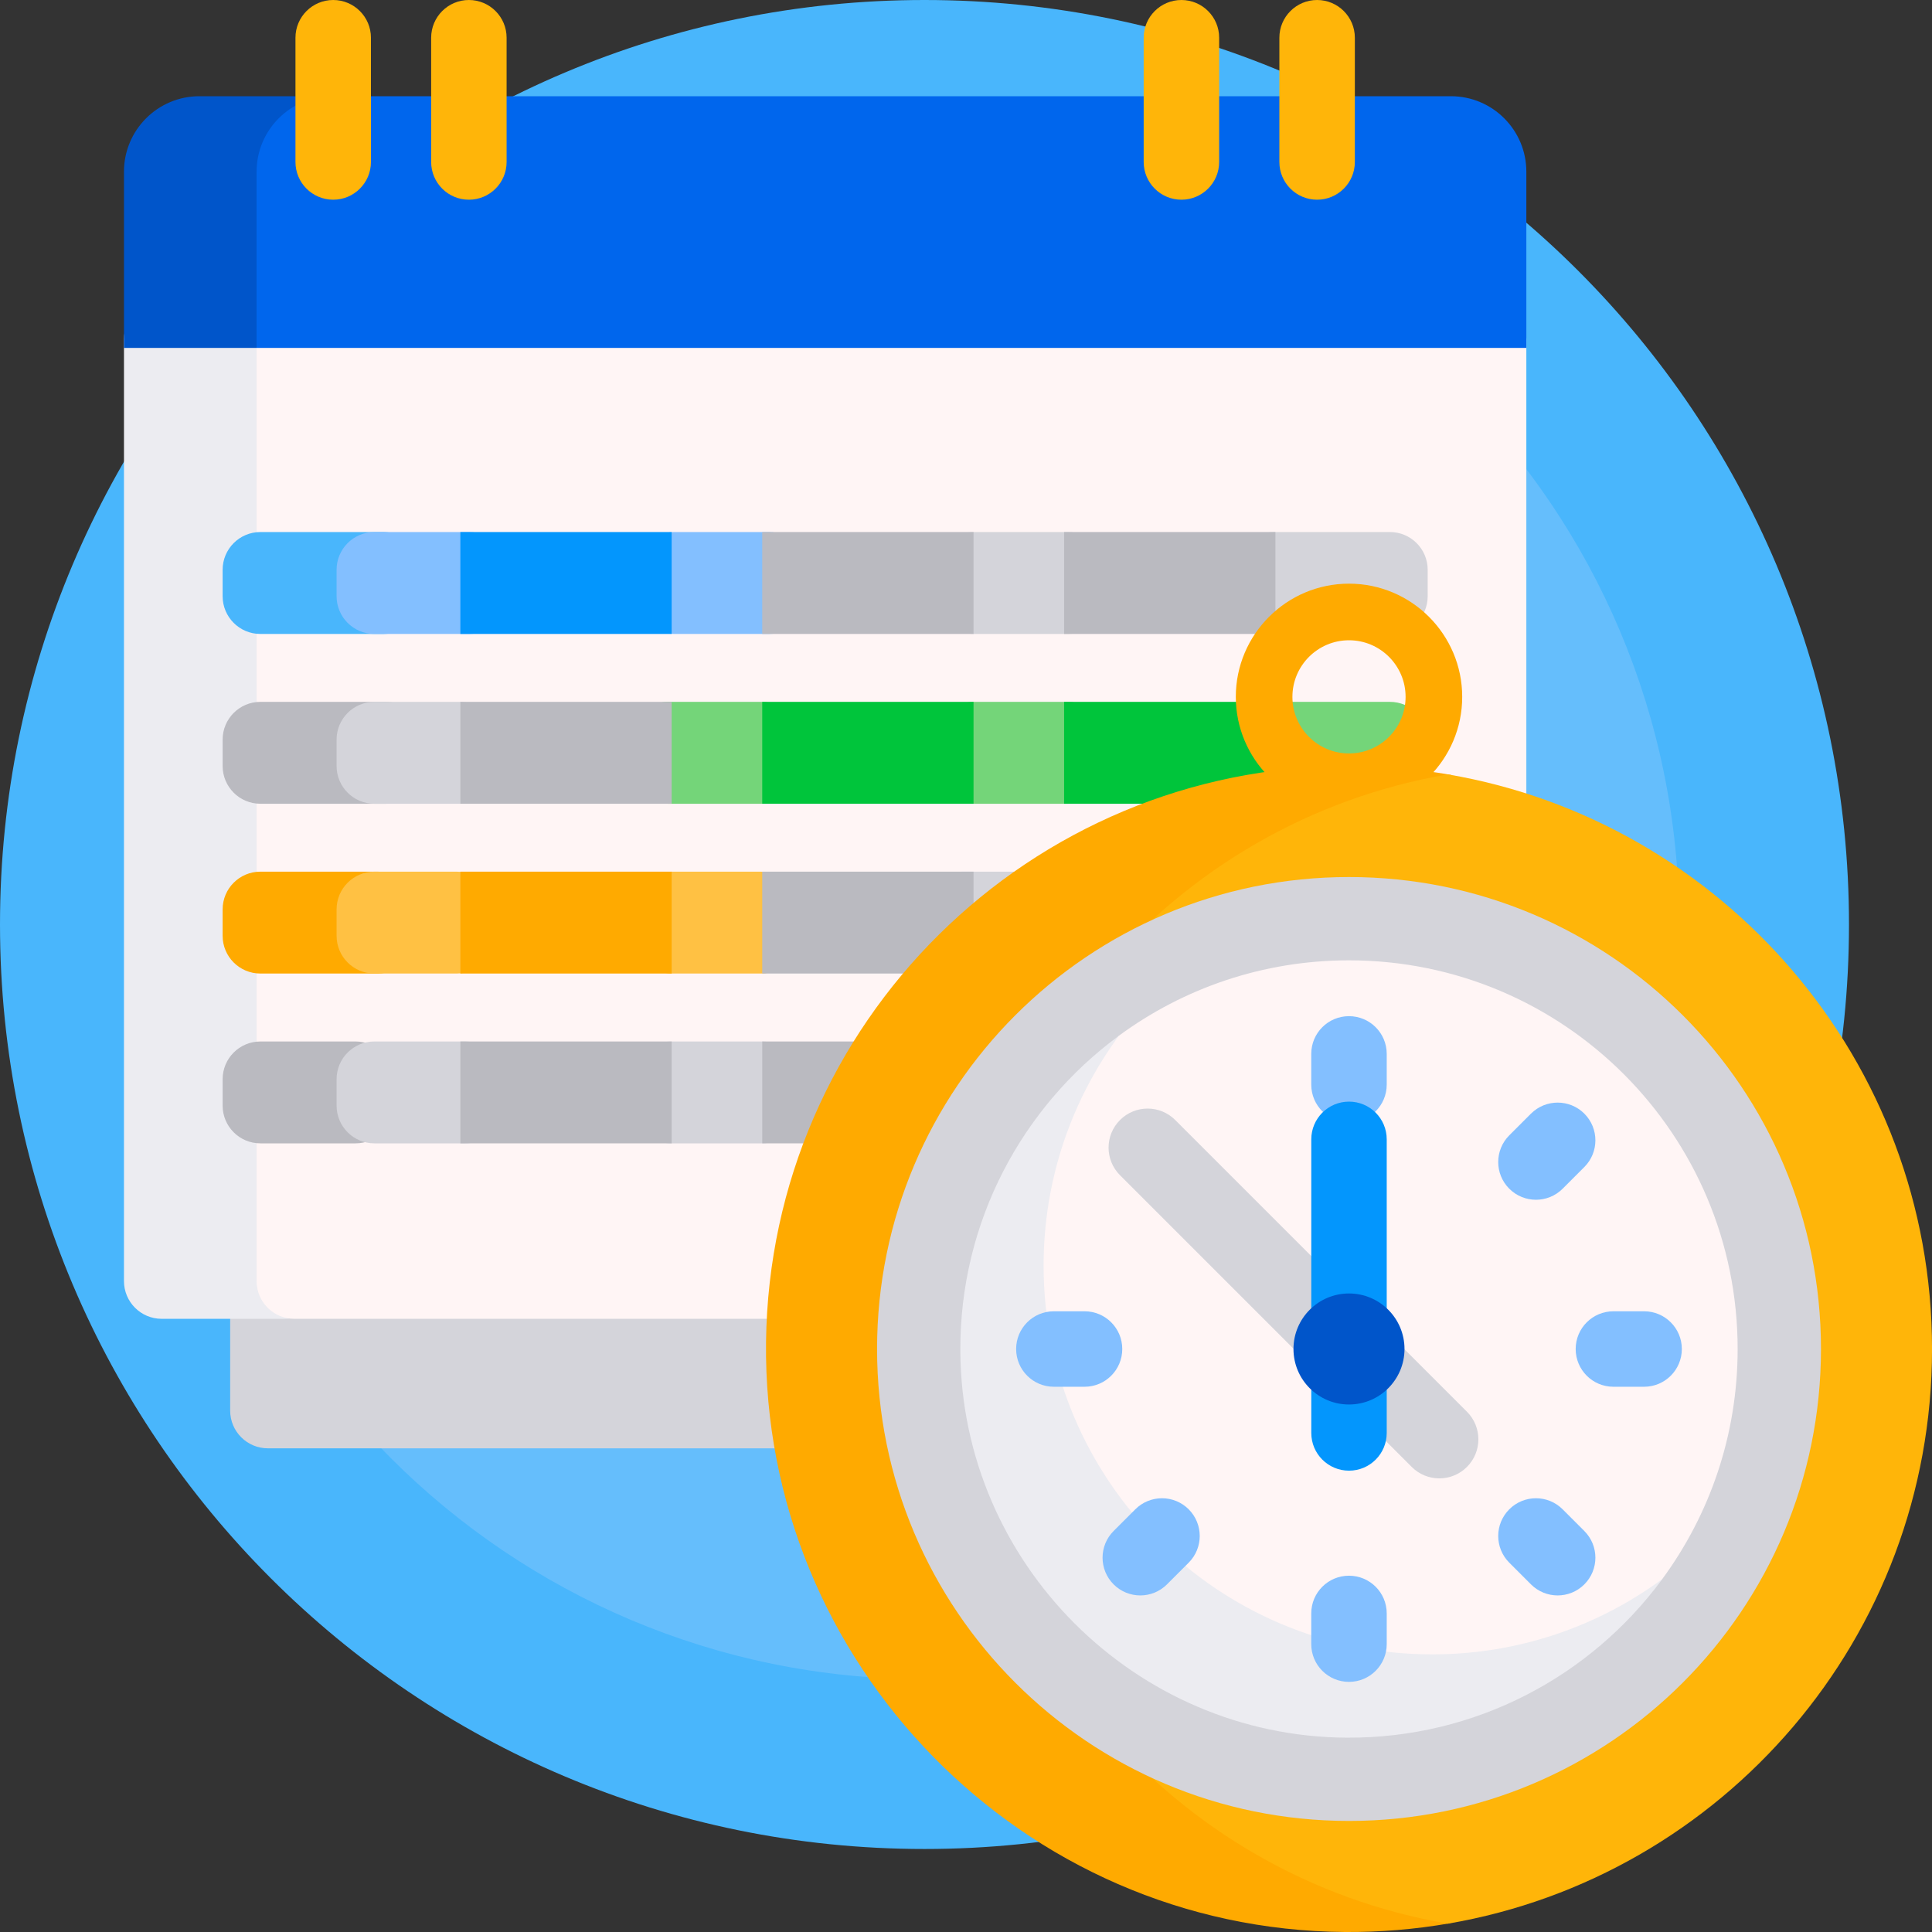 <svg width="60" height="60" viewBox="0 0 60 60" fill="none" xmlns="http://www.w3.org/2000/svg">
<rect x="0" y="0" width="60" height="60" fill="#333333" stroke="none"/>
<g clip-path="url(#clip0_3503_469)">
<path d="M57.422 28.711C57.422 44.568 44.568 57.422 28.711 57.422C12.854 57.422 0 44.568 0 28.711C0 12.854 12.854 0 28.711 0C44.568 0 57.422 12.854 57.422 28.711Z" fill="#49B6FC"/>
<path d="M52.148 28.711C52.148 41.655 41.655 52.148 28.711 52.148C15.767 52.148 5.273 41.655 5.273 28.711C5.273 15.767 15.767 5.273 28.711 5.273C41.655 5.273 52.148 15.767 52.148 28.711Z" fill="#65BEFC"/>
<path d="M42.932 44.979H8.32C7.673 44.979 7.148 44.455 7.148 43.807V39.844C7.148 39.197 7.673 38.672 8.32 38.672H42.932C43.579 38.672 44.104 39.197 44.104 39.844V43.807C44.104 44.455 43.579 44.979 42.932 44.979Z" fill="#D4D4DA"/>
<path d="M8.849 40.957H5.021C4.374 40.957 3.85 40.432 3.85 39.785V10.529C3.85 9.882 4.374 9.357 5.021 9.357H8.849C9.496 9.357 10.021 9.882 10.021 10.529V39.785C10.021 40.432 9.496 40.957 8.849 40.957Z" fill="#ECECF1"/>
<path d="M46.23 40.957H9.141C8.493 40.957 7.969 40.432 7.969 39.785V10.529C7.969 9.882 8.493 9.357 9.141 9.357H46.23C46.878 9.357 47.402 9.882 47.402 10.529V39.785C47.402 40.432 46.878 40.957 46.23 40.957Z" fill="#FFF5F5"/>
<path d="M13.083 17.695V18.516C13.083 19.163 12.558 19.688 11.911 19.688H8.086C7.439 19.688 6.914 19.163 6.914 18.516V17.695C6.914 17.048 7.439 16.523 8.086 16.523H11.911C12.558 16.523 13.083 17.048 13.083 17.695Z" fill="#49B6FC"/>
<path d="M14.573 19.688H11.625C10.978 19.688 10.453 19.163 10.453 18.516V17.695C10.453 17.048 10.978 16.523 11.625 16.523H14.573C15.221 16.523 15.745 17.048 15.745 17.695V18.516C15.745 19.163 15.221 19.688 14.573 19.688ZM23.878 19.688H20.93C20.282 19.688 19.758 19.163 19.758 18.516V17.695C19.758 17.048 20.282 16.523 20.93 16.523H23.878C24.525 16.523 25.05 17.048 25.05 17.695V18.516C25.05 19.163 24.525 19.688 23.878 19.688Z" fill="#83BFFF"/>
<path d="M20.859 19.688H14.297V16.523H20.859V19.688Z" fill="#0396FD"/>
<path d="M43.166 24.961H39.727C39.079 24.961 38.555 24.436 38.555 23.789V22.969C38.555 22.322 39.079 21.797 39.727 21.797H43.166C43.814 21.797 44.338 22.322 44.338 22.969V23.789C44.338 24.436 43.814 24.961 43.166 24.961ZM34.336 23.789V22.969C34.336 22.322 33.811 21.797 33.164 21.797H30.234C29.587 21.797 29.062 22.322 29.062 22.969V23.789C29.062 24.436 29.587 24.961 30.234 24.961H33.164C33.811 24.961 34.336 24.436 34.336 23.789ZM24.844 23.789V22.969C24.844 22.322 24.319 21.797 23.672 21.797H20.742C20.095 21.797 19.57 22.322 19.57 22.969V23.789C19.57 24.436 20.095 24.961 20.742 24.961H23.672C24.319 24.961 24.844 24.436 24.844 23.789Z" fill="#74D579"/>
<path d="M30.234 24.961H23.672V21.797H30.234V24.961ZM39.609 21.797H33.047V24.961H39.609V21.797Z" fill="#00C53B"/>
<path d="M11.731 30.234H8.086C7.439 30.234 6.914 29.71 6.914 29.062V28.242C6.914 27.595 7.439 27.07 8.086 27.07H11.731C12.378 27.07 12.902 27.595 12.902 28.242V29.062C12.902 29.71 12.378 30.234 11.731 30.234Z" fill="#FFAA00"/>
<path d="M14.18 30.234H11.625C10.978 30.234 10.453 29.71 10.453 29.062V28.242C10.453 27.595 10.978 27.07 11.625 27.07H14.18C14.827 27.07 15.351 27.595 15.351 28.242V29.062C15.351 29.71 14.827 30.234 14.18 30.234ZM24.802 29.062V28.242C24.802 27.595 24.278 27.07 23.631 27.07H20.866C20.219 27.07 19.695 27.595 19.695 28.242V29.062C19.695 29.71 20.219 30.234 20.866 30.234H23.631C24.278 30.234 24.802 29.71 24.802 29.062Z" fill="#FFC143"/>
<path d="M20.859 30.234H14.297V27.07H20.859V30.234Z" fill="#FFAA00"/>
<path d="M13.162 22.969V23.789C13.162 24.436 12.638 24.961 11.991 24.961H8.086C7.439 24.961 6.914 24.436 6.914 23.789V22.969C6.914 22.322 7.439 21.797 8.086 21.797H11.991C12.638 21.797 13.162 22.322 13.162 22.969ZM11.045 35.508H8.086C7.439 35.508 6.914 34.983 6.914 34.336V33.516C6.914 32.868 7.439 32.344 8.086 32.344H11.045C11.692 32.344 12.217 32.868 12.217 33.516V34.336C12.217 34.983 11.692 35.508 11.045 35.508Z" fill="#BABAC0"/>
<path d="M32.647 30.234H29.883C29.235 30.234 28.711 29.71 28.711 29.062V28.242C28.711 27.595 29.235 27.07 29.883 27.07H32.647C33.294 27.07 33.818 27.595 33.818 28.242V29.062C33.818 29.71 33.294 30.234 32.647 30.234ZM43.166 19.688H39.55C38.903 19.688 38.379 19.163 38.379 18.516V17.695C38.379 17.048 38.903 16.523 39.55 16.523H43.166C43.813 16.523 44.338 17.048 44.338 17.695V18.516C44.338 19.163 43.813 19.688 43.166 19.688ZM34.336 18.516V17.695C34.336 17.048 33.811 16.523 33.164 16.523H30.234C29.587 16.523 29.062 17.048 29.062 17.695V18.516C29.062 19.163 29.587 19.688 30.234 19.688H33.164C33.811 19.688 34.336 19.163 34.336 18.516ZM14.287 24.961H11.625C10.978 24.961 10.453 24.436 10.453 23.789V22.969C10.453 22.322 10.978 21.797 11.625 21.797H14.287C14.934 21.797 15.459 22.322 15.459 22.969V23.789C15.459 24.436 14.934 24.961 14.287 24.961ZM14.444 35.508H11.625C10.978 35.508 10.453 34.983 10.453 34.336V33.516C10.453 32.868 10.978 32.344 11.625 32.344H14.444C15.091 32.344 15.616 32.868 15.616 33.516V34.336C15.616 34.983 15.091 35.508 14.444 35.508ZM23.658 35.508H20.839C20.192 35.508 19.667 34.983 19.667 34.336V33.516C19.667 32.868 20.192 32.344 20.839 32.344H23.658C24.305 32.344 24.83 32.868 24.83 33.516V34.336C24.83 34.983 24.305 35.508 23.658 35.508Z" fill="#D4D4DA"/>
<path d="M30.234 19.688H23.672V16.523H30.234V19.688ZM39.609 16.523H33.047V19.688H39.609V16.523ZM20.859 24.961H14.297V21.797H20.859V24.961ZM30.234 30.234H23.672V27.07H30.234V30.234ZM20.859 35.508H14.297V32.344H20.859V35.508ZM30.234 32.344H23.672V35.508H30.234V32.344Z" fill="#BABAC0"/>
<path d="M8.238 5.332V10.495L7.968 10.805H3.85V5.332C3.85 4.038 4.899 2.988 6.193 2.988H10.582C9.287 2.988 8.238 4.038 8.238 5.332Z" fill="#0055CA"/>
<path d="M47.402 10.805H7.969V5.332C7.969 4.038 9.018 2.988 10.312 2.988H45.059C46.353 2.988 47.402 4.038 47.402 5.332V10.805Z" fill="#0066ED"/>
<path d="M41.895 18.126C39.956 18.126 38.379 19.703 38.379 21.642C38.379 23.58 39.956 25.157 41.895 25.157C43.833 25.157 45.41 23.58 45.41 21.642C45.41 19.703 43.833 18.126 41.895 18.126ZM41.895 23.399C40.925 23.399 40.137 22.611 40.137 21.642C40.137 20.672 40.925 19.884 41.895 19.884C42.864 19.884 43.652 20.672 43.652 21.642C43.652 22.611 42.864 23.399 41.895 23.399Z" fill="#FFAA00"/>
<path d="M45.014 59.732C43.941 59.918 42.854 60.008 41.766 60C31.766 59.93 23.668 51.668 23.79 41.669C23.911 31.773 31.97 23.789 41.894 23.789C42.973 23.789 44.029 23.883 45.055 24.064C45.133 24.078 45.134 24.189 45.057 24.205C36.921 25.981 30.829 33.226 30.829 41.895C30.829 50.55 36.902 57.786 45.019 59.575C45.105 59.594 45.1 59.717 45.014 59.732Z" fill="#FFAA00"/>
<path d="M60.001 41.895C60.001 50.847 53.503 58.282 44.967 59.741C36.431 58.282 29.934 50.847 29.934 41.895C29.934 32.942 36.431 25.508 44.967 24.049C53.503 25.508 60.001 32.942 60.001 41.895Z" fill="#FFB509"/>
<path d="M56.552 41.894C56.552 49.989 49.99 56.551 41.895 56.551C33.8 56.551 27.238 49.989 27.238 41.894C27.238 33.799 33.8 27.237 41.895 27.237C49.99 27.237 56.552 33.799 56.552 41.894Z" fill="#D4D4DA"/>
<path d="M51.607 49.063C49.396 52.053 45.837 53.987 41.827 53.965C35.248 53.929 29.86 48.541 29.824 41.962C29.802 37.943 31.745 34.377 34.747 32.167C34.783 32.141 34.828 32.185 34.803 32.222C33.482 34.168 32.715 36.52 32.727 39.052C32.76 45.64 38.15 51.03 44.737 51.062C47.26 51.074 49.604 50.312 51.546 49.001C51.587 48.973 51.636 49.023 51.607 49.063Z" fill="#ECECF1"/>
<path d="M53.964 41.895C53.964 44.568 53.095 47.038 51.624 49.038C49.624 50.509 47.154 51.378 44.48 51.378C37.814 51.378 32.41 45.974 32.41 39.308C32.41 36.635 33.279 34.165 34.75 32.164C36.75 30.693 39.221 29.824 41.894 29.824C48.56 29.824 53.964 35.228 53.964 41.895Z" fill="#FFF5F5"/>
<path d="M41.894 52.232C41.246 52.232 40.722 51.707 40.722 51.06V50.107C40.722 49.459 41.246 48.935 41.894 48.935C42.541 48.935 43.066 49.459 43.066 50.107V51.06C43.066 51.707 42.541 52.232 41.894 52.232ZM43.066 33.683V32.73C43.066 32.082 42.541 31.558 41.894 31.558C41.246 31.558 40.722 32.082 40.722 32.73V33.683C40.722 34.33 41.246 34.855 41.894 34.855C42.541 34.855 43.066 34.33 43.066 33.683ZM52.231 41.895C52.231 42.542 51.706 43.067 51.059 43.067H50.106C49.459 43.067 48.934 42.542 48.934 41.895C48.934 41.248 49.459 40.723 50.106 40.723H51.059C51.706 40.723 52.231 41.248 52.231 41.895ZM33.682 40.723H32.728C32.081 40.723 31.557 41.248 31.557 41.895C31.557 42.542 32.081 43.067 32.728 43.067H33.682C34.329 43.067 34.853 42.542 34.853 41.895C34.853 41.248 34.329 40.723 33.682 40.723ZM49.203 34.585C49.661 35.043 49.661 35.785 49.203 36.243L48.529 36.917C48.072 37.374 47.33 37.374 46.872 36.917C46.414 36.459 46.414 35.717 46.872 35.259L47.546 34.585C48.004 34.128 48.745 34.128 49.203 34.585ZM35.258 46.873L34.584 47.547C34.127 48.004 34.127 48.746 34.584 49.204C35.042 49.662 35.784 49.662 36.242 49.204L36.916 48.53C37.373 48.072 37.373 47.331 36.916 46.873C36.458 46.415 35.716 46.415 35.258 46.873ZM49.203 49.204C48.745 49.662 48.003 49.662 47.546 49.204L46.872 48.53C46.414 48.072 46.414 47.331 46.872 46.873C47.33 46.415 48.072 46.415 48.529 46.873L49.203 47.547C49.661 48.005 49.661 48.746 49.203 49.204Z" fill="#83BFFF"/>
<path d="M45.557 45.557C45.083 46.031 44.316 46.031 43.842 45.557L34.783 36.498C34.309 36.024 34.309 35.257 34.783 34.783C35.257 34.309 36.024 34.309 36.498 34.783L45.557 43.842C46.031 44.316 46.031 45.083 45.557 45.557Z" fill="#D4D4DA"/>
<path d="M41.895 45.673C41.247 45.673 40.723 45.149 40.723 44.501V35.384C40.723 34.737 41.247 34.212 41.895 34.212C42.542 34.212 43.066 34.737 43.066 35.384V44.501C43.066 45.149 42.542 45.673 41.895 45.673Z" fill="#0396FD"/>
<path d="M10.348 6.202C9.7 6.202 9.176 5.677 9.176 5.03V1.172C9.176 0.525 9.7 0 10.348 0C10.995 0 11.52 0.525 11.52 1.172V5.03C11.52 5.677 10.995 6.202 10.348 6.202ZM15.733 5.03V1.172C15.733 0.525 15.209 0 14.562 0C13.914 0 13.39 0.525 13.39 1.172V5.03C13.39 5.677 13.914 6.202 14.562 6.202C15.209 6.202 15.733 5.677 15.733 5.03ZM36.69 6.202C36.043 6.202 35.518 5.677 35.518 5.03V1.172C35.518 0.525 36.043 0 36.69 0C37.337 0 37.862 0.525 37.862 1.172V5.03C37.862 5.677 37.337 6.202 36.69 6.202ZM42.076 5.03V1.172C42.076 0.525 41.551 0 40.904 0C40.257 0 39.732 0.525 39.732 1.172V5.03C39.732 5.677 40.257 6.202 40.904 6.202C41.551 6.202 42.076 5.677 42.076 5.03Z" fill="#FFB509"/>
<path d="M43.618 41.894C43.618 42.846 42.846 43.618 41.894 43.618C40.942 43.618 40.17 42.846 40.17 41.894C40.17 40.942 40.942 40.17 41.894 40.17C42.846 40.17 43.618 40.942 43.618 41.894Z" fill="#0055CA"/>
</g>
<defs>
<clipPath id="clip0_3503_469">
<rect width="60" height="60" fill="white"/>
</clipPath>
</defs>
</svg>
